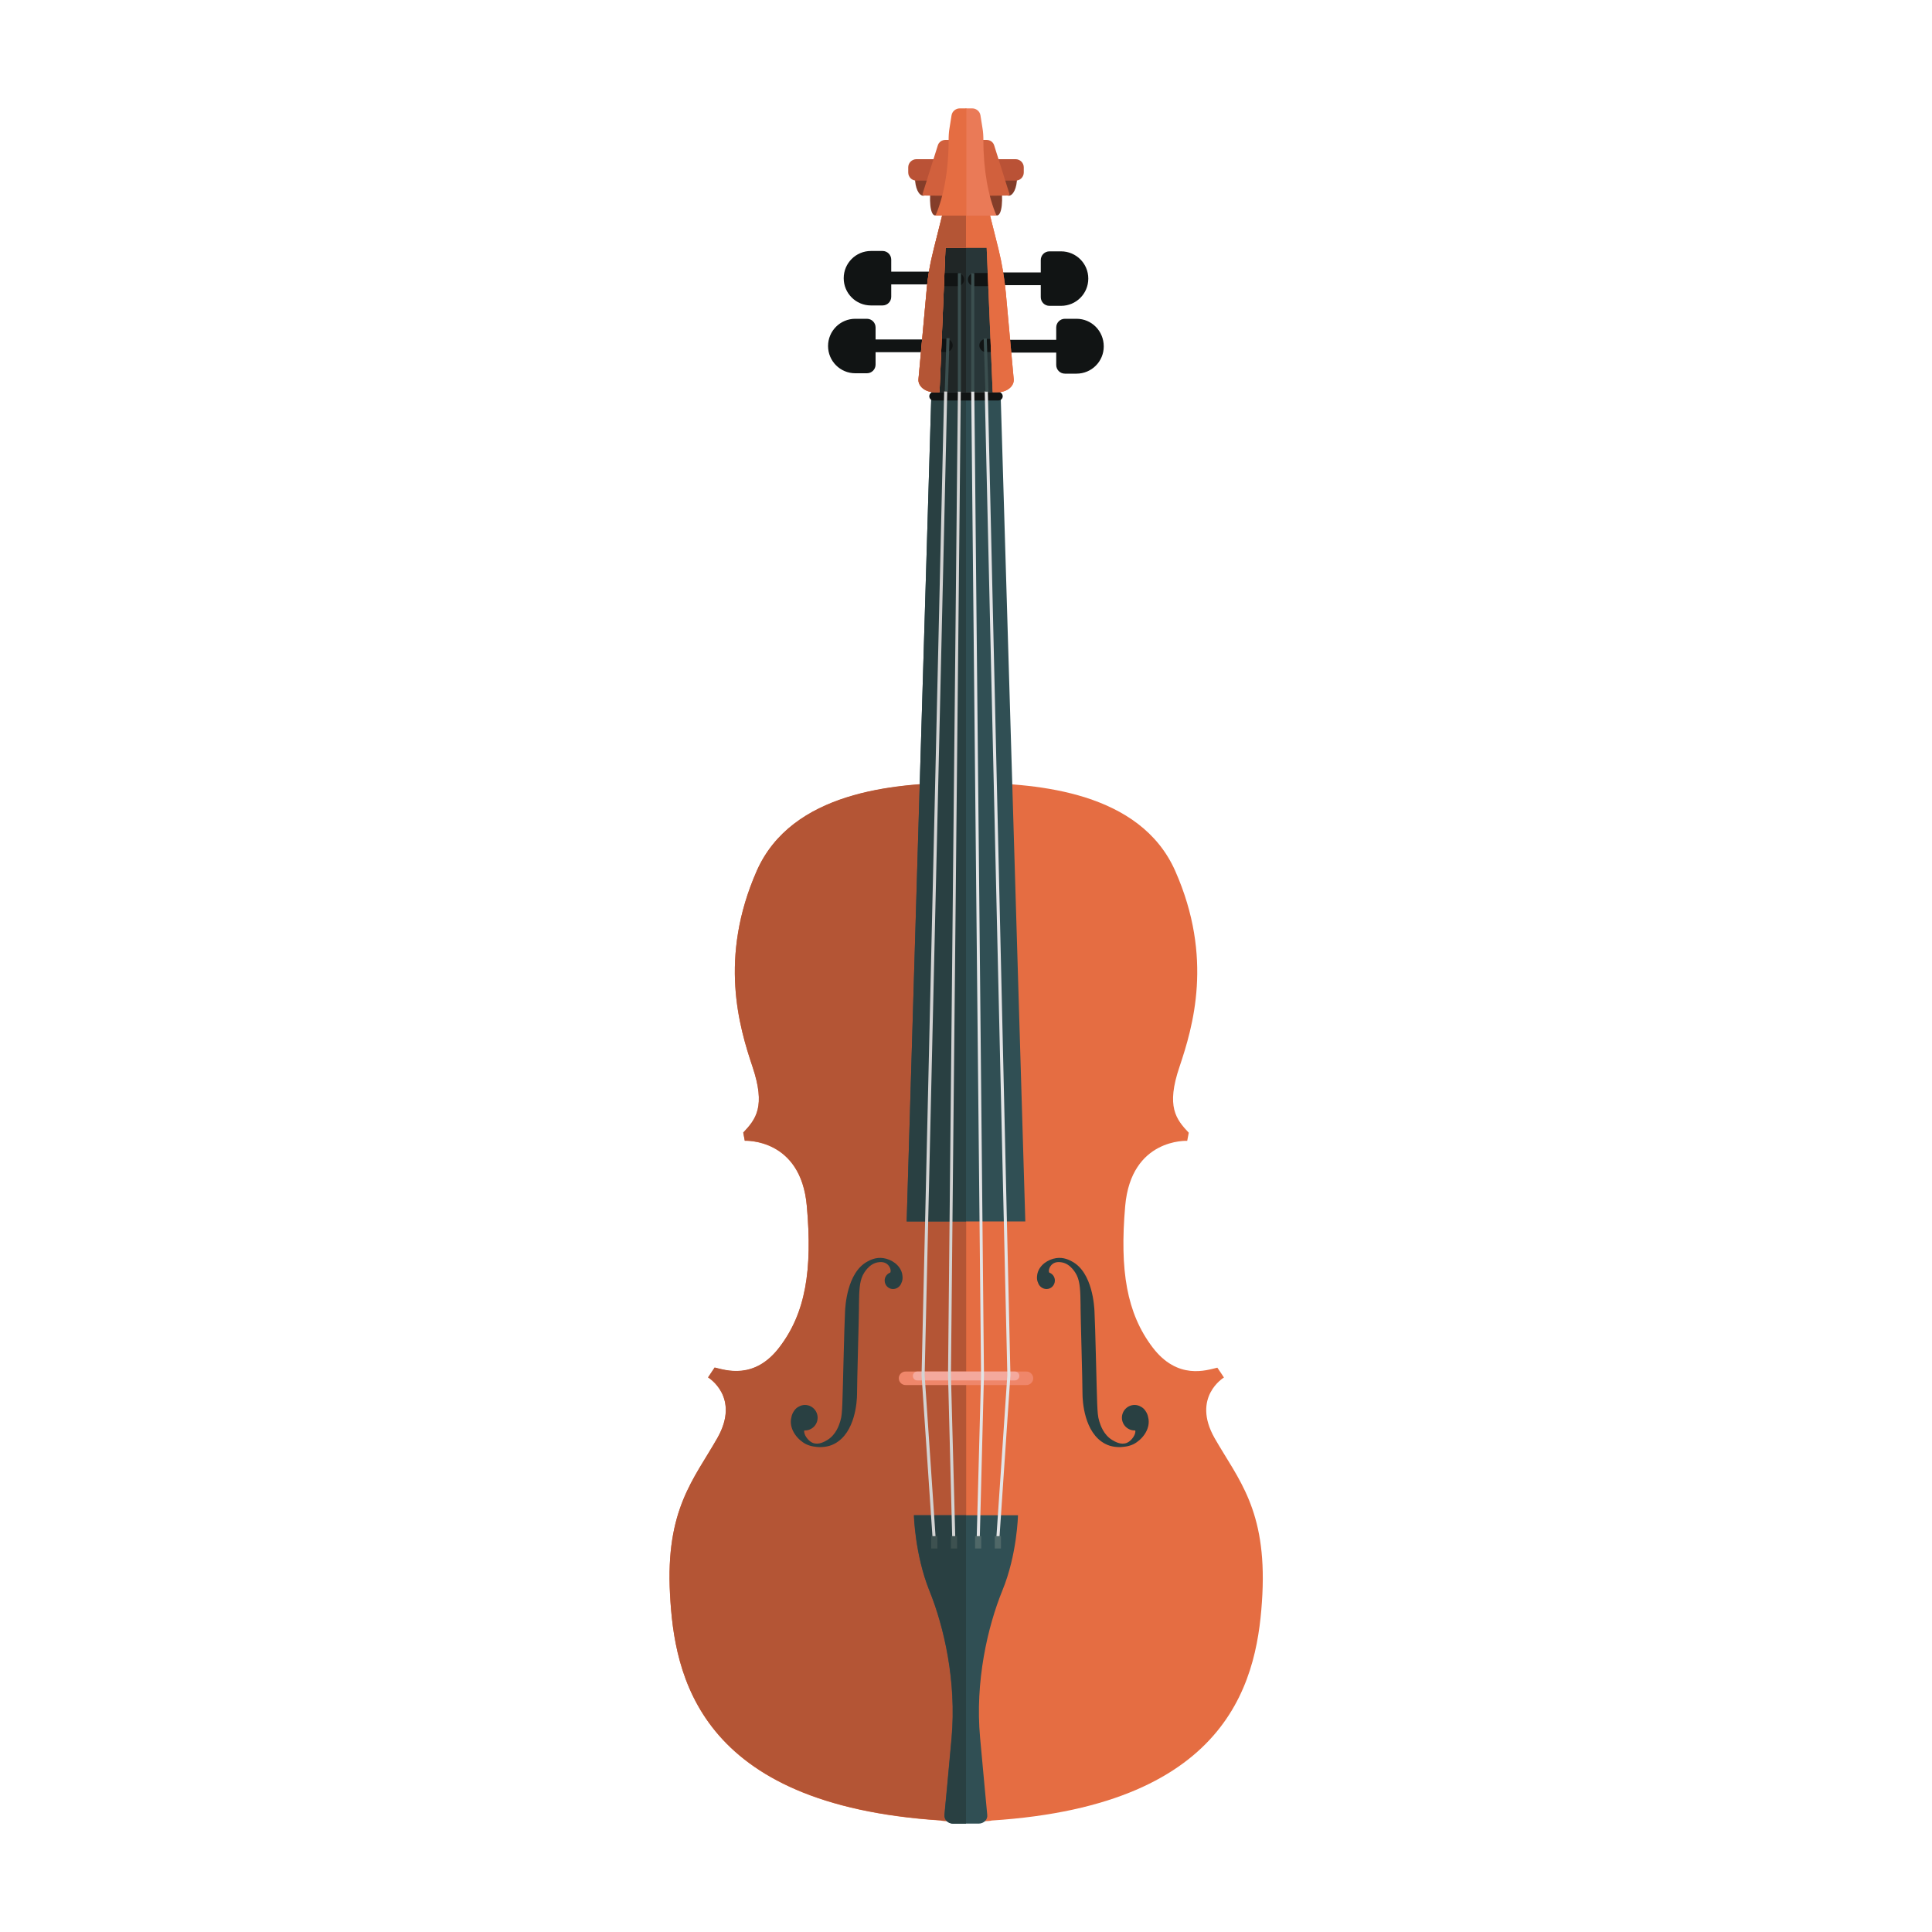 <svg enable-background="new 0 0 1000 1000" viewBox="0 0 1000 1000" xmlns="http://www.w3.org/2000/svg"><path d="m628.7 744.4c-12.1-21.3 4.8-31.4 4.8-31.4s-1.5-2.4-3.4-5.1c-5.6 1.3-20.6 6.6-33.6-10.6-13.3-17.6-17-39.7-14.1-73.1 3.1-35.2 32.1-33.7 32.1-33.7s.8-4.2.8-4.2c-6.6-7-11.8-13.5-4.8-34.1 6.9-20.6 17.7-56.4-2.2-101.4-18.1-40.9-71-45.2-103.8-45.6-1.4 0-3 0-4.5 0-1.6 0-3.1 0-4.5 0-32.8.4-85.7 4.7-103.8 45.6-19.8 45-9.1 80.8-2.2 101.4s1.8 27.1-4.8 34.1c0-.1.8 4.2.8 4.2s29-1.5 32.1 33.7c3 33.4-.7 55.5-14.1 73.1-13 17.2-28 11.9-33.6 10.6-1.9 2.8-3.4 5.1-3.4 5.1s16.9 10.1 4.8 31.4-26.9 36.9-24.5 80.9c2.2 41.3 14 108.9 140.2 117 0 .3 8.8.7 13.1.6 4.2.1 13.1-.3 13.1-.6 126.2-8.1 138-75.6 140.2-117 2.2-44-12.5-59.6-24.7-80.9z" fill="#e56d42"/><path d="m500 405.1c-1.6 0-3.1 0-4.5 0-32.8.4-85.7 4.7-103.8 45.6-19.8 45-9.1 80.8-2.2 101.4s1.8 27.1-4.8 34.1c0-.1.8 4.2.8 4.2s29-1.5 32.1 33.7c3 33.4-.7 55.5-14.1 73.1-13 17.2-28 11.9-33.6 10.6-1.9 2.8-3.4 5.1-3.4 5.1s16.9 10.1 4.8 31.4-26.9 36.9-24.5 80.9c2.2 41.3 14 108.9 140.2 117 0 .3 8.8.7 13.1.6v-537.7z" fill="#b45535"/><path d="m526.9 784.3h-25.6-2.7-25.6s.5 20.3 8 39c7.6 18.7 14.1 47.1 11.5 76.2-1.8 20-3.1 33.4-3.7 39.9-.2 2.4 1.8 4.5 4.4 4.5h5.6 2.2 5.6c2.6 0 4.7-2.1 4.4-4.5-.6-6.5-1.9-20-3.7-39.9-2.7-29.1 3.9-57.5 11.5-76.2 7.7-18.7 8.1-39 8.1-39z" fill="#304f54"/><path d="m500 784.3h-1.3-25.6s.5 20.3 8 39c7.6 18.7 14.1 47.1 11.5 76.2-1.8 20-3.1 33.4-3.7 39.9-.2 2.4 1.8 4.5 4.4 4.5h5.6 1.1z" fill="#294042"/><path d="m482.1 203.1-12.8 429.1h20.2 21 20.2l-12.8-429.1z" fill="#304f54"/><path d="m505.2 89.4h-3.8-2.9-3.8s-17.4 87.6-16.9 88c1.1 1 2.9 1.6 4.9 1.7l-.7 23.8h35.8l-.7-23.8c2-.1 3.8-.7 4.9-1.7.6-.4-16.8-88-16.8-88z" fill="#283638"/><path d="m494.8 89.4s-17.4 87.6-16.9 88c1.1 1 2.9 1.6 4.9 1.7l-.7 23.8h17.9v-113.5h-1.4z" fill="#202626"/><g fill="#111414"><path d="m510.3 182.2h4.6c1.9 0 3.4-1.5 3.4-3.4 0-1.9-1.5-3.4-3.4-3.4h-4.6c-1.9 0-3.4 1.5-3.4 3.4 0 1.8 1.5 3.4 3.4 3.4z"/><path d="m485.1 182.2h4.6c1.9 0 3.4-1.5 3.4-3.4 0-1.9-1.5-3.4-3.4-3.4h-4.6c-1.9 0-3.4 1.5-3.4 3.4 0 1.8 1.6 3.4 3.4 3.4z"/><path d="m504.4 148.1h10c1.9 0 3.4-1.5 3.4-3.4 0-1.9-1.5-3.4-3.4-3.4h-10c-1.9 0-3.4 1.5-3.4 3.4 0 1.9 1.5 3.4 3.4 3.4z"/><path d="m485.6 148.1h10c1.9 0 3.4-1.5 3.4-3.4 0-1.9-1.5-3.4-3.4-3.4h-10c-1.9 0-3.4 1.5-3.4 3.4 0 1.9 1.5 3.4 3.4 3.4z"/><path d="m461.3 140.8v-6.4c0-2.5-2-4.5-4.5-4.5h-6c-7.8 0-14.1 6.3-14.1 14.1 0 7.8 6.3 14.1 14.1 14.1h6c2.5 0 4.5-2 4.5-4.5v-6.4h25.5v-6.6h-25.5z"/><path d="m453.2 169.5c0-2.5-2-4.5-4.5-4.5h-6c-7.8 0-14.1 6.3-14.1 14.1s6.3 14.1 14.1 14.1h6c2.5 0 4.5-2 4.5-4.5v-6.4h25.5v-6.6h-25.5z"/><path d="m538.7 153.8c0 2.5 2 4.5 4.5 4.5h6c7.8 0 14.1-6.3 14.1-14.1 0-7.8-6.3-14.1-14.1-14.1h-6c-2.5 0-4.5 2-4.5 4.5v6.4h-25.5v6.6h25.5z"/><path d="m557.2 165h-6c-2.5 0-4.5 2-4.5 4.5v6.4h-25.5v6.6h25.5v6.4c0 2.5 2 4.5 4.5 4.5h6c7.8 0 14.1-6.3 14.1-14.1 0-8-6.3-14.3-14.1-14.3z"/></g><path d="m466.9 659.1c-1.1-4.4-5.5-7.3-9.7-7.9-3.9-.6-7 1.1-8.1 1.7-10.9 5.7-11.6 24-11.7 25.8-.4 6.5-1.2 44.1-1.4 47.7-.2 4.5-.3 6.8-1.1 9.3-.6 1.9-2.1 6.8-6.6 9.6-1.4.8-4.5 2.8-7.7 1.5-2.4-1-4.8-4.5-4.3-6.4h.3c3.6 0 6.6-2.9 6.6-6.6 0-3.6-2.9-6.6-6.6-6.6-1.1 0-2.2.3-3.2.9-1 .5-1.7 1.2-2.2 1.9-.8 1.1-1.4 2.3-1.6 3.7-.1.5-.2.8-.2 1-.7 5.5 3.5 10.6 7.8 12.8 2.7 1.3 5.3 1.4 6.6 1.5.9 0 4.6.2 8.1-1.7 10.9-5.7 11.7-22.3 11.7-25.8 0-6.5 1-40.4 1-44.4 0-.2 0-.2 0-1.4.1-7.4.2-12 2-15.7.4-.8 3-5.8 7.7-6.6.7-.1 3.2-.6 5 1 1.3 1.1 2.1 3.1 1.5 4.3-1.7.6-2.9 2.2-2.9 4.1 0 2.4 1.9 4.4 4.3 4.4 1.9 0 3.7-1.2 4.4-3.2 0-.1.1-.2.1-.3s0-.1.1-.2c.7-1.8.2-3.9.1-4.4z" fill="#294042"/><path d="m482.1 203.1-12.8 429.1h20.2 10.5v-429.1z" fill="#294042"/><path d="m537 659.1c1.1-4.4 5.5-7.3 9.7-7.9 3.9-.6 7 1.1 8.1 1.7 10.9 5.7 11.6 24 11.7 25.8.4 6.5 1.2 44.1 1.4 47.7.2 4.5.3 6.8 1.1 9.3.6 1.9 2.1 6.8 6.6 9.6 1.4.8 4.5 2.8 7.7 1.5 2.4-1 4.8-4.5 4.3-6.4-.1 0-.2 0-.3 0-3.6 0-6.6-2.9-6.6-6.6 0-3.6 2.9-6.6 6.6-6.6 1.1 0 2.2.3 3.2.9 1 .5 1.7 1.2 2.2 1.9.8 1.1 1.4 2.3 1.6 3.7.1.5.2.8.2 1 .7 5.5-3.5 10.6-7.8 12.8-2.7 1.3-5.3 1.4-6.6 1.5-.9 0-4.6.2-8.1-1.7-10.9-5.7-11.7-22.3-11.7-25.8 0-6.5-1-40.4-1-44.4 0-.2 0-.2 0-1.4-.1-7.4-.2-12-2-15.7-.4-.8-3-5.8-7.7-6.6-.7-.1-3.2-.6-5 1-1.3 1.1-2.1 3.1-1.5 4.3 1.7.6 2.9 2.2 2.9 4.1 0 2.4-1.9 4.4-4.3 4.4-1.9 0-3.7-1.2-4.4-3.2 0-.1-.1-.2-.1-.3s0-.1-.1-.2c-.7-1.8-.2-3.9-.1-4.4z" fill="#294042"/><path d="m516.8 207.3h-33.6c-1.2 0-2.2-1-2.2-2.2 0-1.2 1-2.2 2.2-2.2h33.6c1.2 0 2.2 1 2.2 2.2 0 1.2-1 2.2-2.2 2.2z" fill="#111414"/><path d="m524.7 196.3-4.1-44.9c-.7-7.5-2-15.1-3.8-22.5l-10.3-41.1h-5-2.9-5l-10.3 41.1c-1.9 7.4-3.2 14.9-3.8 22.5l-4.1 44.9c-.3 3.6 3.5 6.7 8.2 6.7h2.7l3.1-74.8h21.3l3.1 74.8h2.7c4.7 0 8.5-3.1 8.2-6.7z" fill="#e56d42"/><path d="m524.7 196.3-4.1-44.9c-.7-7.5-2-15.1-3.8-22.5l-10.3-41.1h-5-2.9-5l-10.3 41.1c-1.9 7.4-3.2 14.9-3.8 22.5l-4.1 44.9c-.3 3.6 3.5 6.7 8.2 6.7h2.7l3.1-74.8h21.3l3.1 74.8h2.7c4.7 0 8.5-3.1 8.2-6.7z" fill="#e56d42"/><path d="m531.3 716.9h-62.6c-1.9 0-3.5-1.6-3.5-3.5 0-1.9 1.6-3.5 3.5-3.5h62.6c1.9 0 3.5 1.6 3.5 3.5 0 1.9-1.6 3.5-3.5 3.5z" fill="#ef866a"/><path d="m525.3 714.5h-50.5c-1.3 0-2.3-1-2.3-2.3 0-1.3 1-2.3 2.3-2.3h50.5c1.3 0 2.3 1 2.3 2.3 0 1.2-1 2.3-2.3 2.3z" fill="#f4a99d"/><path d="m492.9 797.6-2.2-85.9 5.1-509.1h1.5l-5.1 509.1 2.3 85.9z" fill="#d3d3d3"/><path d="m482.8 797.7-5.8-85.9 11.7-509.2h1.6l-11.7 509.1 5.8 85.9z" fill="#d3d3d3"/><path d="m507.1 797.6h-1.6l2.3-85.9-5.1-509.1h1.6l5 509.1z" fill="#e3e4e6"/><path d="m517.2 797.7-1.6-.1 5.8-85.9-11.7-509.1h1.6l11.7 509.1z" fill="#e3e4e6"/><path d="m500 87.8h-1.4-5l-10.3 41.1c-1.9 7.4-3.2 14.9-3.8 22.5l-4.1 44.9c-.3 3.6 3.5 6.7 8.2 6.7h2.7l3.1-74.8h10.6z" fill="#b45535"/><path d="m504.7 795.1h3.2v6.4h-3.2z" fill="#4f6868"/><path d="m514.9 795.1h3.2v6.4h-3.2z" fill="#4f6868"/><path d="m492.2 795.1h3.2v6.4h-3.2z" fill="#3d5150"/><path d="m482 795.1h3.2v6.4h-3.2z" fill="#3d5150"/><ellipse cx="477.9" cy="92" fill="#843d29" rx="4.3" ry="9.3"/><path d="m487.5 93.5h-13.2c-2.3 0-4.2-1.9-4.2-4.2v-2.7c0-2.3 1.9-4.2 4.2-4.2h13.2c2.3 0 4.2 1.9 4.2 4.2v2.7c.1 2.3-1.8 4.2-4.2 4.2z" fill="#ba5236"/><ellipse cx="486.4" cy="95.2" fill="#843d29" rx="16.5" ry="4.4" transform="matrix(.155 -.988 .988 .155 316.973 561.014)"/><path d="m504.5 101.5-26.4-.3c-.4 0-.7-.4-.6-.8l7.9-25.1c.5-1.8 2.2-2.9 4-2.9h15.1z" fill="#d1603d"/><ellipse cx="522.1" cy="92" fill="#843d29" rx="4.3" ry="9.3"/><path d="m512.5 93.5h13.2c2.3 0 4.2-1.9 4.2-4.2v-2.7c0-2.3-1.9-4.2-4.2-4.2h-13.2c-2.3 0-4.2 1.9-4.2 4.2v2.7c-.1 2.3 1.8 4.2 4.2 4.2z" fill="#ba5236"/><ellipse cx="513.6" cy="95.2" fill="#843d29" rx="4.4" ry="16.5" transform="matrix(.988 -.155 .155 .988 -8.552 80.761)"/><path d="m495.5 101.5 26.4-.3c.4 0 .7-.4.6-.8l-7.9-25.1c-.5-1.8-2.2-2.9-4-2.9h-15.1z" fill="#d1603d"/><path d="m499.8 56.1h3.4c2.1 0 4 1.5 4.3 3.7l1 6.3c.4 2.2.5 4.4.5 6.7 0 15.4 2.6 29.2 6.8 38.8h-16z" fill="#ea7a57"/><path d="m500.2 56.1h-3.4c-2.1 0-4 1.5-4.3 3.7l-1 6.3c-.4 2.2-.5 4.4-.5 6.7 0 15.4-2.6 29.2-6.8 38.8h16z" fill="#e56d42"/><path d="m495.8 141.4h1.6v61.2h-1.6z" fill="#3b4f4f"/><path d="m476.3 188.1h27.4v1.6h-27.4z" fill="#3b4f4f" transform="matrix(.032 -1 1 .032 285.665 672.673)"/><path d="m502.7 141.4h1.6v61.2h-1.6z" fill="#3b4f4f"/><path d="m509.3 175.2h1.6v27.4h-1.6z" fill="#3b4f4f" transform="matrix(1 -.032 .032 1 -5.752 16.322)"/></svg>